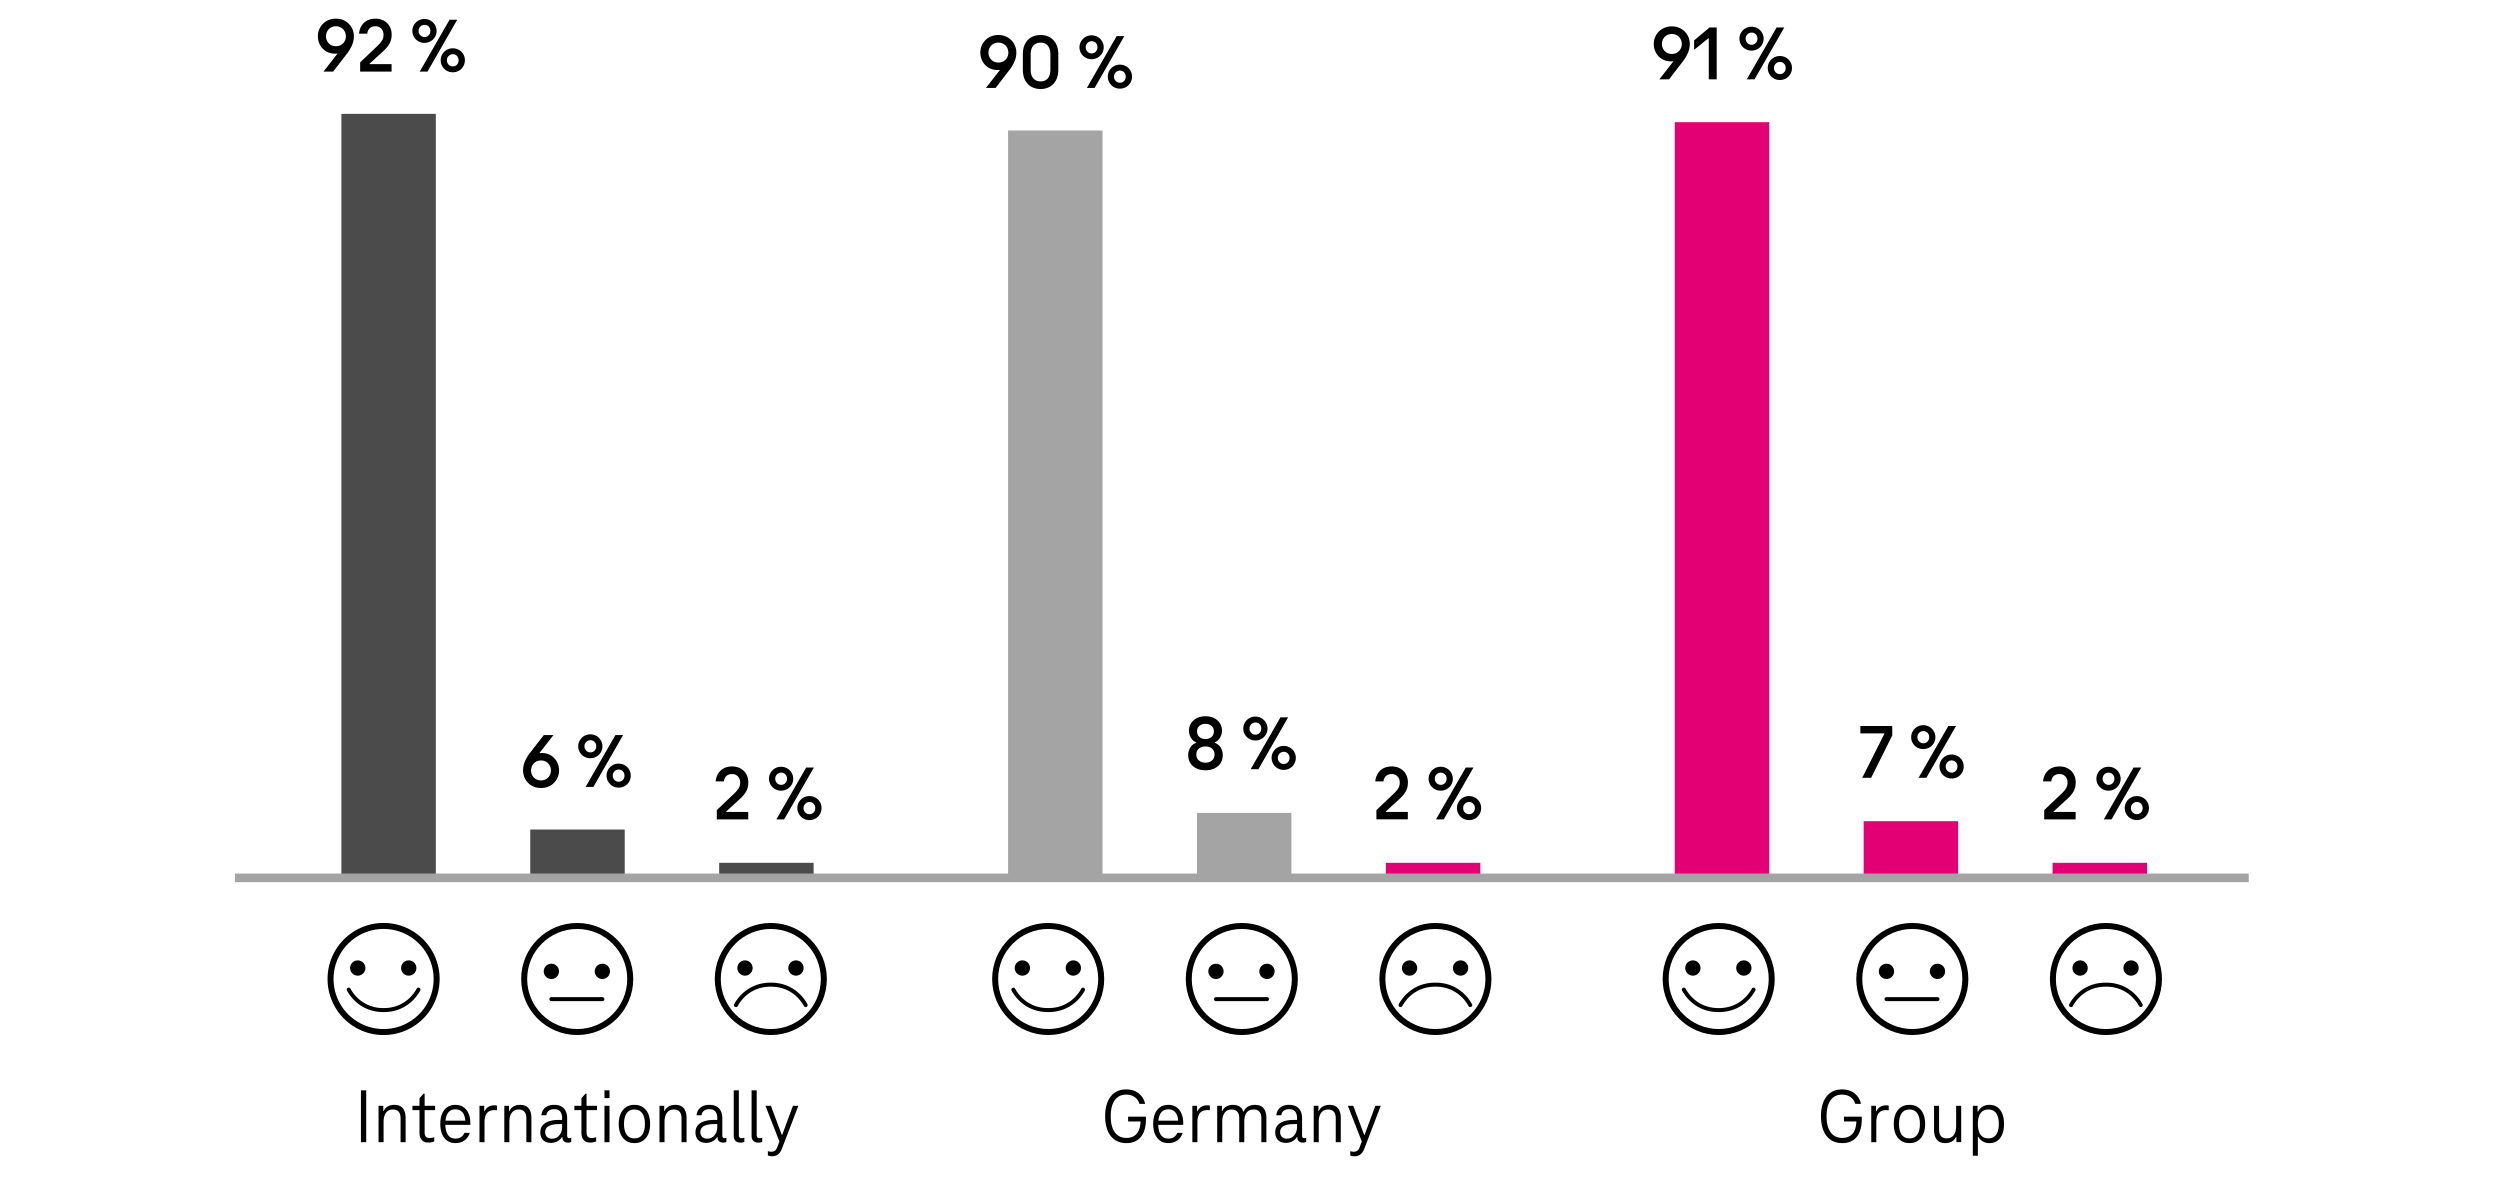 <svg xmlns="http://www.w3.org/2000/svg" width="580" height="275" viewBox="0 0 580 275"><g data-name="grafiken"><path d="M133.912 214.127c-7.182 0-13.001 5.82-13.001 13s5.819 13 13.001 13 12.999-5.82 12.999-13-5.82-13-12.999-13zm0 24.608c-6.401 0-11.608-5.207-11.608-11.609s5.207-11.606 11.608-11.606 11.605 5.207 11.605 11.606-5.207 11.609-11.605 11.609z"/><path d="M129.689 225.357a1.77 1.77 0 10-1.767 1.77c.979 0 1.767-.792 1.767-1.77zM139.75 231.34h-11.829a.464.464 0 100 .929h11.829a.464.464 0 100-.929zM139.75 223.587a1.77 1.77 0 10.001 3.541 1.77 1.77 0 00-.001-3.541zM83.002 226.351c.976 0 1.77-.794 1.77-1.77s-.794-1.77-1.77-1.77a1.77 1.77 0 000 3.54zM94.832 226.351a1.77 1.77 0 10-.001-3.541 1.77 1.77 0 00.001 3.541zM97.293 229.186a.464.464 0 00-.626.192c-.563 1.057-2.78 4.5-7.674 4.5s-7.112-3.443-7.672-4.5a.464.464 0 10-.82.437c.623 1.17 3.077 4.992 8.492 4.992s7.869-3.819 8.492-4.992a.466.466 0 00-.192-.629z"/><path d="M88.993 214.127c-7.182 0-13 5.82-13 13s5.818 13 13 13 13-5.82 13-13-5.82-13-13-13zm0 24.608c-6.401 0-11.609-5.207-11.609-11.609s5.207-11.606 11.609-11.606 11.606 5.207 11.606 11.606-5.205 11.609-11.606 11.609zM187.32 232.964c-.623-1.17-3.077-4.992-8.49-4.992s-7.871 3.821-8.495 4.992a.464.464 0 10.821.436c.563-1.055 2.777-4.497 7.674-4.497s7.109 3.443 7.672 4.497c.121.226.4.313.626.192a.462.462 0 00.192-.628zM184.667 226.352a1.77 1.77 0 10-.001-3.541 1.77 1.77 0 00.001 3.541zM172.837 226.352c.976 0 1.77-.794 1.77-1.77s-.794-1.77-1.77-1.77a1.77 1.77 0 000 3.54z"/><path d="M178.828 214.128c-7.18 0-13 5.82-13 13s5.82 13 13 13 13-5.82 13-13-5.82-13-13-13zm0 24.609c-6.401 0-11.609-5.207-11.609-11.609s5.207-11.606 11.609-11.606 11.606 5.207 11.606 11.606-5.205 11.609-11.606 11.609z"/><g><path d="M288.098 214.127c-7.182 0-13.001 5.82-13.001 13s5.819 13 13.001 13 12.999-5.82 12.999-13-5.82-13-12.999-13zm0 24.608c-6.401 0-11.608-5.207-11.608-11.609s5.207-11.606 11.608-11.606 11.605 5.207 11.605 11.606-5.207 11.609-11.605 11.609z"/><path d="M283.874 225.357a1.77 1.77 0 10-1.767 1.77c.979 0 1.767-.792 1.767-1.77zM293.936 231.34h-11.829a.464.464 0 100 .929h11.829a.464.464 0 100-.929zM293.936 223.587a1.77 1.77 0 10.001 3.541 1.77 1.77 0 00-.001-3.541z"/></g><g><path d="M237.188 226.351c.976 0 1.77-.794 1.77-1.77s-.794-1.77-1.77-1.77a1.77 1.77 0 000 3.54zM249.017 226.351a1.77 1.77 0 10-.001-3.541 1.77 1.77 0 00.001 3.541zM251.479 229.186a.464.464 0 00-.626.192c-.563 1.057-2.78 4.5-7.674 4.5s-7.112-3.443-7.672-4.5a.464.464 0 10-.82.437c.623 1.17 3.077 4.992 8.492 4.992s7.869-3.819 8.492-4.992a.466.466 0 00-.192-.629z"/><path d="M243.179 214.127c-7.182 0-13 5.82-13 13s5.818 13 13 13 13-5.82 13-13-5.82-13-13-13zm0 24.608c-6.401 0-11.609-5.207-11.609-11.609s5.207-11.606 11.609-11.606 11.606 5.207 11.606 11.606-5.205 11.609-11.606 11.609z"/></g><g><path d="M341.505 232.964c-.623-1.17-3.077-4.992-8.49-4.992s-7.871 3.821-8.495 4.992a.464.464 0 10.821.436c.563-1.055 2.777-4.497 7.674-4.497s7.109 3.443 7.672 4.497c.121.226.4.313.626.192a.462.462 0 00.192-.628zM338.852 226.352a1.77 1.77 0 10-.001-3.541 1.77 1.77 0 00.001 3.541zM327.023 226.352c.976 0 1.77-.794 1.77-1.77s-.794-1.77-1.77-1.77a1.77 1.77 0 000 3.54z"/><path d="M333.014 214.128c-7.18 0-13 5.82-13 13s5.82 13 13 13 13-5.82 13-13-5.82-13-13-13zm0 24.609c-6.401 0-11.609-5.207-11.609-11.609s5.207-11.606 11.609-11.606 11.606 5.207 11.606 11.606-5.205 11.609-11.606 11.609z"/></g><g><path d="M443.657 214.127c-7.182 0-13.001 5.82-13.001 13s5.819 13 13.001 13 12.999-5.82 12.999-13-5.82-13-12.999-13zm0 24.608c-6.401 0-11.608-5.207-11.608-11.609s5.207-11.606 11.608-11.606 11.605 5.207 11.605 11.606-5.207 11.609-11.605 11.609z"/><path d="M439.433 225.357a1.77 1.77 0 10-1.767 1.77c.979 0 1.767-.792 1.767-1.77zM449.495 231.34h-11.829a.464.464 0 100 .929h11.829a.464.464 0 100-.929zM449.495 223.587a1.77 1.77 0 10.001 3.541 1.77 1.77 0 00-.001-3.541z"/></g><g><path d="M392.747 226.351c.976 0 1.77-.794 1.77-1.77s-.794-1.77-1.77-1.77a1.77 1.77 0 000 3.54zM404.576 226.351a1.77 1.77 0 10-.001-3.541 1.77 1.77 0 00.001 3.541zM407.038 229.186a.464.464 0 00-.626.192c-.563 1.057-2.78 4.5-7.674 4.5s-7.112-3.443-7.672-4.5a.464.464 0 10-.82.437c.623 1.17 3.077 4.992 8.492 4.992s7.869-3.819 8.492-4.992a.466.466 0 00-.192-.629z"/><path d="M398.738 214.127c-7.182 0-13 5.82-13 13s5.818 13 13 13 13-5.82 13-13-5.82-13-13-13zm0 24.608c-6.401 0-11.609-5.207-11.609-11.609s5.207-11.606 11.609-11.606 11.606 5.207 11.606 11.606-5.205 11.609-11.606 11.609z"/></g><g><path d="M497.064 232.964c-.623-1.17-3.077-4.992-8.49-4.992s-7.871 3.821-8.495 4.992a.464.464 0 10.821.436c.563-1.055 2.777-4.497 7.674-4.497s7.109 3.443 7.672 4.497c.121.226.4.313.626.192a.462.462 0 00.192-.628zM494.412 226.352a1.77 1.77 0 10-.001-3.541 1.77 1.77 0 00.001 3.541zM482.582 226.352c.976 0 1.77-.794 1.77-1.77s-.794-1.77-1.77-1.77a1.77 1.77 0 000 3.54z"/><path d="M488.573 214.128c-7.18 0-13 5.82-13 13s5.82 13 13 13 13-5.82 13-13-5.82-13-13-13zm0 24.609c-6.401 0-11.609-5.207-11.609-11.609s5.207-11.606 11.609-11.606 11.606 5.207 11.606 11.606-5.205 11.609-11.606 11.609z"/></g><g><g fill="none"><path d="M43.941 210.109c-.809 0-1.538-.158-2.187-.475-.649-.316-1.159-.785-1.532-1.407s-.559-1.377-.559-2.265v-3.23c0-.888.186-1.643.559-2.265a3.583 3.583 0 011.532-1.407c.648-.316 1.377-.475 2.187-.475.822 0 1.557.158 2.206.475a3.58 3.58 0 011.531 1.407c.373.622.559 1.377.559 2.265v3.23c0 .888-.187 1.643-.559 2.265s-.883 1.091-1.531 1.407c-.649.316-1.384.475-2.206.475zm0-1.066c.912 0 1.64-.266 2.186-.799s.819-1.299.819-2.298v-3.197c0-.999-.273-1.765-.819-2.298s-1.274-.799-2.186-.799c-.899 0-1.625.266-2.177.799s-.828 1.299-.828 2.298v3.197c0 .999.276 1.765.828 2.298s1.278.799 2.177.799zM32.152 32.294l5.143-5.628 1.079-1.466a2.77 2.77 0 01-.53 1.665 3.527 3.527 0 01-1.377 1.133 4.099 4.099 0 01-1.772.399c-.835 0-1.577-.169-2.225-.508-.649-.339-1.15-.791-1.503-1.357-.353-.565-.53-1.176-.53-1.831s.18-1.269.54-1.84c.359-.572.87-1.03 1.532-1.374.661-.344 1.422-.517 2.283-.517.848 0 1.602.173 2.263.517s1.172.802 1.532 1.374c.359.571.539 1.185.539 1.84 0 .61-.151 1.201-.453 1.773-.302.571-.722 1.157-1.262 1.757l-3.66 4.062h-1.599zm2.639-10.24c-.617 0-1.153.124-1.609.374s-.806.577-1.05.982a2.463 2.463 0 000 2.581c.244.405.594.732 1.05.982s.992.375 1.609.375 1.152-.125 1.608-.375c.456-.25.806-.577 1.05-.982a2.46 2.46 0 000-2.581 2.717 2.717 0 00-1.05-.982c-.456-.25-.992-.374-1.608-.374zm1.271 5.76l.096.383-.385.134-.097-.399.386-.117zM40.821 32.294v-1.349l4.662-3.863c.501-.422.889-.841 1.166-1.257.276-.417.414-.919.414-1.507 0-.678-.231-1.227-.693-1.649-.462-.421-1.066-.632-1.811-.632-.771 0-1.374.172-1.811.516-.437.345-.707.833-.809 1.466h-1.31c.103-.899.491-1.632 1.166-2.198s1.596-.85 2.764-.85c.732 0 1.387.142 1.965.425.578.283 1.031.678 1.358 1.183s.491 1.085.491 1.74c0 .732-.17 1.373-.511 1.923s-.844 1.097-1.512 1.64l-4.045 3.281v.083h6.107v1.049h-7.59z"/></g><path fill="#4b4b4b" d="M166.848 200.172h21.912v3.861h-21.912z"/><path fill="#e20074" d="M321.521 200.172h21.912v3.861h-21.912zM476.195 200.172h21.912v3.861h-21.912z"/><g><path fill="#4b4b4b" d="M123.024 192.45h21.912v11.584h-21.912z"/><path fill="#a4a4a4" d="M277.697 188.588h21.912v15.445h-21.912z"/><path fill="#e20074" d="M432.371 190.519h21.912v13.514h-21.912z"/></g><g><path fill="#4b4b4b" d="M79.2 26.417h21.912v177.616H79.2z"/><path fill="#a4a4a4" d="M233.873 30.278h21.912v173.755h-21.912z"/><path fill="#e20074" d="M388.547 28.348h21.912v175.685h-21.912z"/></g></g><path fill="none" stroke="#a4a4a4" stroke-miterlimit="10" stroke-width="2" d="M54.497 203.66h467.199"/></g><g data-name="en"><path d="M83.736 264.984V252.96h1.225v12.024h-1.225zM91.459 256.326c.911 0 1.581.27 2.007.81s.639 1.29.639 2.25v5.599h-1.17v-5.508c0-1.38-.594-2.07-1.782-2.07-.695 0-1.229.255-1.602.765-.372.511-.559 1.222-.559 2.133v4.681h-1.17v-8.442h1.099v1.206h.09c.216-.468.54-.821.972-1.062.433-.24.924-.36 1.477-.36zM99.342 265.074c-.624 0-1.115-.195-1.476-.585s-.54-.945-.54-1.665v-5.274h-1.638v-1.008h1.638v-1.764l.918-1.026h.271v2.79h2.43v1.008h-2.43v5.166c0 .444.096.774.288.99.191.216.468.324.827.324.324 0 .696-.066 1.116-.198v.972c-.396.181-.864.271-1.404.271zM105.66 265.2c-1.08 0-1.935-.396-2.564-1.188-.631-.792-.945-1.878-.945-3.258s.312-2.463.936-3.249c.624-.785 1.488-1.179 2.593-1.179.695 0 1.302.171 1.817.513s.915.834 1.197 1.477c.281.642.423 1.401.423 2.276v.189a.945.945 0 01-.018.188h-6.21v-.972h5.615l-.54.594c.013-1.044-.18-1.842-.575-2.394-.396-.552-.967-.828-1.71-.828-.78 0-1.368.285-1.765.855-.396.569-.594 1.412-.594 2.528s.201 1.962.603 2.538c.402.576.981.864 1.737.864 1.02 0 1.716-.444 2.088-1.332h1.242c-.24.744-.648 1.326-1.224 1.746-.576.42-1.278.63-2.106.63zM114.659 256.435c.276 0 .486.023.631.071v1.08a4.175 4.175 0 00-.595-.036c-.78 0-1.355.237-1.728.711-.372.475-.559 1.174-.559 2.098v4.626h-1.17v-8.442h1.099v1.26h.09c.216-.455.521-.798.918-1.025a2.575 2.575 0 011.313-.342zM120.637 256.326c.911 0 1.581.27 2.007.81s.639 1.29.639 2.25v5.599h-1.17v-5.508c0-1.38-.594-2.07-1.782-2.07-.695 0-1.229.255-1.602.765-.372.511-.559 1.222-.559 2.133v4.681H117v-8.442h1.099v1.206h.09c.216-.468.54-.821.972-1.062.433-.24.924-.36 1.477-.36zM127.836 265.146c-.792 0-1.404-.219-1.836-.657s-.648-1.035-.648-1.791c0-.937.379-1.65 1.135-2.143.756-.491 1.848-.737 3.275-.737h.648v-.433c0-.636-.145-1.137-.433-1.503-.287-.365-.756-.549-1.403-.549-.528 0-.945.12-1.251.36-.307.24-.495.588-.567 1.044h-1.152c.084-.78.391-1.377.919-1.791.527-.414 1.218-.621 2.069-.621.984 0 1.729.279 2.232.837s.756 1.312.756 2.259v4.05c0 .181.042.321.126.424.084.102.204.152.36.152.132 0 .287-.029.468-.09v.972a1.985 1.985 0 01-.792.162c-.372 0-.679-.11-.918-.333-.24-.222-.36-.549-.36-.98v-.685l.45.685h-.774l.576-1.404v.18c0 .48-.129.918-.387 1.314a2.702 2.702 0 01-1.053.936 3.098 3.098 0 01-1.44.343zm.216-.972c.708 0 1.278-.261 1.71-.782.433-.522.648-1.186.648-1.989v-.612h-.648c-2.184 0-3.275.618-3.275 1.854 0 .468.144.84.432 1.115.288.276.666.414 1.134.414zM136.907 265.074c-.624 0-1.115-.195-1.476-.585s-.54-.945-.54-1.665v-5.274h-1.638v-1.008h1.638v-1.764l.918-1.026h.271v2.79h2.43v1.008h-2.43v5.166c0 .444.096.774.288.99.191.216.468.324.827.324.324 0 .696-.066 1.116-.198v.972c-.396.181-.864.271-1.404.271zM140.237 254.76v-1.8h1.17v1.8h-1.17zm0 10.224v-8.442h1.17v8.442h-1.17zM147.186 265.2c-1.116 0-2.001-.398-2.655-1.197-.654-.798-.981-1.881-.981-3.249 0-1.355.324-2.433.973-3.23.647-.798 1.536-1.197 2.664-1.197s2.016.396 2.664 1.188c.647.792.972 1.872.972 3.24s-.324 2.451-.972 3.249c-.648.799-1.536 1.197-2.664 1.197zm0-1.097c.804 0 1.409-.291 1.817-.873s.612-1.407.612-2.476-.207-1.893-.621-2.475-1.017-.873-1.809-.873-1.393.294-1.8.882c-.408.588-.612 1.41-.612 2.466 0 1.068.204 1.894.612 2.476.407.582 1.008.873 1.8.873zM156.636 256.326c.911 0 1.581.27 2.007.81s.639 1.29.639 2.25v5.599h-1.17v-5.508c0-1.38-.594-2.07-1.782-2.07-.695 0-1.229.255-1.602.765-.372.511-.559 1.222-.559 2.133v4.681h-1.17v-8.442h1.099v1.206h.09c.216-.468.54-.821.972-1.062.433-.24.924-.36 1.477-.36zM163.835 265.146c-.792 0-1.404-.219-1.836-.657s-.648-1.035-.648-1.791c0-.937.379-1.65 1.135-2.143.756-.491 1.848-.737 3.275-.737h.648v-.433c0-.636-.145-1.137-.433-1.503-.287-.365-.756-.549-1.403-.549-.528 0-.945.12-1.251.36-.307.24-.495.588-.567 1.044h-1.152c.084-.78.391-1.377.919-1.791.527-.414 1.218-.621 2.069-.621.984 0 1.729.279 2.232.837s.756 1.312.756 2.259v4.05c0 .181.042.321.126.424.084.102.204.152.36.152.132 0 .287-.029.468-.09v.972a1.985 1.985 0 01-.792.162c-.372 0-.679-.11-.918-.333-.24-.222-.36-.549-.36-.98v-.685l.45.685h-.774l.576-1.404v.18c0 .48-.129.918-.387 1.314a2.702 2.702 0 01-1.053.936 3.098 3.098 0 01-1.44.343zm.216-.972c.708 0 1.278-.261 1.71-.782.433-.522.648-1.186.648-1.989v-.612h-.648c-2.184 0-3.275.618-3.275 1.854 0 .468.144.84.432 1.115.288.276.666.414 1.134.414zM171.413 263.328c0 .229.051.405.152.531.103.126.249.188.441.188.24 0 .468-.029.684-.09v.972a2.395 2.395 0 01-.882.162c-.492 0-.879-.135-1.161-.404-.282-.271-.423-.676-.423-1.216v-10.512h1.188v10.368zM175.553 263.328c0 .229.051.405.152.531.103.126.249.188.441.188.24 0 .468-.029.684-.09v.972a2.395 2.395 0 01-.882.162c-.492 0-.879-.135-1.161-.404-.282-.271-.423-.676-.423-1.216v-10.512h1.188v10.368zM183.959 256.542h1.26l-3.834 10.008c-.216.564-.513.99-.891 1.278s-.819.432-1.323.432c-.408 0-.75-.065-1.026-.197v-.99c.253.084.534.126.847.126s.572-.075.783-.226c.209-.149.393-.423.549-.818l.63-1.656v.666l-3.366-8.622h1.26l2.521 6.732h.107l2.484-6.732z"/><g><path d="M261.33 265.2c-1.044 0-1.935-.249-2.673-.747-.737-.498-1.299-1.215-1.683-2.151-.385-.936-.576-2.046-.576-3.33 0-1.943.426-3.468 1.278-4.571.852-1.104 2.058-1.656 3.618-1.656 1.151 0 2.114.306 2.889.918.773.612 1.269 1.422 1.485 2.43h-1.314c-.204-.659-.573-1.182-1.107-1.565s-1.185-.576-1.952-.576c-1.164 0-2.056.435-2.674 1.305s-.927 2.109-.927 3.717.315 2.848.945 3.718 1.526 1.305 2.69 1.305c1.068 0 1.884-.348 2.448-1.044s.846-1.782.846-3.258l.126.485h-3.023v-1.115h4.14v.432c0 1.908-.398 3.336-1.196 4.284-.799.948-1.911 1.422-3.34 1.422zM271.05 265.2c-1.08 0-1.935-.396-2.564-1.188-.631-.792-.945-1.878-.945-3.258s.312-2.463.936-3.249c.624-.785 1.488-1.179 2.593-1.179.695 0 1.302.171 1.817.513s.915.834 1.197 1.477c.281.642.423 1.401.423 2.276v.189a.945.945 0 01-.018.188h-6.21v-.972h5.615l-.54.594c.013-1.044-.18-1.842-.575-2.394-.396-.552-.967-.828-1.71-.828-.78 0-1.368.285-1.765.855-.396.569-.594 1.412-.594 2.528s.201 1.962.603 2.538c.402.576.981.864 1.737.864 1.02 0 1.716-.444 2.088-1.332h1.242c-.24.744-.648 1.326-1.224 1.746-.576.42-1.278.63-2.106.63zM280.05 256.435c.276 0 .486.023.631.071v1.08a4.175 4.175 0 00-.595-.036c-.78 0-1.355.237-1.728.711-.372.475-.559 1.174-.559 2.098v4.626h-1.17v-8.442h1.099v1.26h.09c.216-.455.521-.798.918-1.025a2.575 2.575 0 011.313-.342zM291.138 256.326c.924 0 1.6.27 2.025.81s.639 1.29.639 2.25v5.599h-1.17v-5.508c0-1.38-.594-2.07-1.782-2.07-.72 0-1.263.24-1.629.72-.366.48-.549 1.206-.549 2.178v4.681h-1.17v-5.508c0-1.38-.594-2.07-1.782-2.07-.695 0-1.229.255-1.602.765-.372.511-.559 1.222-.559 2.133v4.681h-1.17v-8.442h1.099v1.206h.09c.216-.468.54-.821.972-1.062.433-.24.924-.36 1.477-.36.647 0 1.173.135 1.574.405.402.27.682.65.838 1.143h.107a2.304 2.304 0 011.018-1.161c.461-.258.986-.387 1.574-.387zM298.338 265.146c-.792 0-1.404-.219-1.836-.657s-.648-1.035-.648-1.791c0-.937.379-1.65 1.135-2.143.756-.491 1.848-.737 3.275-.737h.648v-.433c0-.636-.145-1.137-.433-1.503-.287-.365-.756-.549-1.403-.549-.528 0-.945.12-1.251.36-.307.24-.495.588-.567 1.044h-1.152c.084-.78.391-1.377.919-1.791.527-.414 1.218-.621 2.069-.621.984 0 1.729.279 2.232.837s.756 1.312.756 2.259v4.05c0 .181.042.321.126.424.084.102.204.152.36.152.132 0 .287-.029.468-.09v.972a1.985 1.985 0 01-.792.162c-.372 0-.679-.11-.918-.333-.24-.222-.36-.549-.36-.98v-.685l.45.685h-.774l.576-1.404v.18c0 .48-.129.918-.387 1.314a2.702 2.702 0 01-1.053.936 3.098 3.098 0 01-1.44.343zm.216-.972c.708 0 1.278-.261 1.71-.782.433-.522.648-1.186.648-1.989v-.612h-.648c-2.184 0-3.275.618-3.275 1.854 0 .468.144.84.432 1.115.288.276.666.414 1.134.414zM308.418 256.326c.911 0 1.581.27 2.007.81s.639 1.29.639 2.25v5.599h-1.17v-5.508c0-1.38-.594-2.07-1.782-2.07-.695 0-1.229.255-1.602.765-.372.511-.559 1.222-.559 2.133v4.681h-1.17v-8.442h1.099v1.206h.09c.216-.468.54-.821.972-1.062.433-.24.924-.36 1.477-.36zM319.074 256.542h1.26L316.5 266.55c-.216.564-.513.99-.891 1.278s-.819.432-1.323.432c-.408 0-.75-.065-1.026-.197v-.99c.253.084.534.126.847.126s.572-.075.783-.226c.209-.149.393-.423.549-.818l.63-1.656v.666l-3.366-8.622h1.26l2.521 6.732h.107l2.484-6.732z"/></g><g><path d="M427.401 265.2c-1.044 0-1.935-.249-2.673-.747-.737-.498-1.299-1.215-1.683-2.151-.385-.936-.576-2.046-.576-3.33 0-1.943.426-3.468 1.278-4.571.852-1.104 2.058-1.656 3.618-1.656 1.151 0 2.114.306 2.889.918.773.612 1.269 1.422 1.485 2.43h-1.314c-.204-.659-.573-1.182-1.107-1.565s-1.185-.576-1.952-.576c-1.164 0-2.056.435-2.674 1.305s-.927 2.109-.927 3.717.315 2.848.945 3.718 1.526 1.305 2.69 1.305c1.068 0 1.884-.348 2.448-1.044s.846-1.782.846-3.258l.126.485h-3.023v-1.115h4.14v.432c0 1.908-.398 3.336-1.196 4.284-.799.948-1.911 1.422-3.34 1.422zM437.553 256.435c.276 0 .486.023.631.071v1.08a4.175 4.175 0 00-.595-.036c-.78 0-1.355.237-1.728.711-.372.475-.559 1.174-.559 2.098v4.626h-1.17v-8.442h1.099v1.26h.09c.216-.455.521-.798.918-1.025a2.575 2.575 0 011.313-.342zM442.99 265.2c-1.116 0-2.001-.398-2.655-1.197-.654-.798-.981-1.881-.981-3.249 0-1.355.324-2.433.973-3.23.647-.798 1.536-1.197 2.664-1.197s2.016.396 2.664 1.188c.647.792.972 1.872.972 3.24s-.324 2.451-.972 3.249c-.648.799-1.536 1.197-2.664 1.197zm0-1.097c.804 0 1.409-.291 1.817-.873s.612-1.407.612-2.476-.207-1.893-.621-2.475-1.017-.873-1.809-.873-1.393.294-1.8.882c-.408.588-.612 1.41-.612 2.466 0 1.068.204 1.894.612 2.476.407.582 1.008.873 1.8.873zM451.359 265.2c-.925 0-1.6-.272-2.025-.819-.426-.546-.639-1.299-.639-2.259v-5.58h1.17v5.49c0 1.38.594 2.07 1.782 2.07.708 0 1.248-.255 1.62-.766.371-.51.558-1.221.558-2.133v-4.662h1.17v8.442h-1.116v-1.206h-.09c-.216.468-.54.822-.972 1.062-.433.24-.918.36-1.458.36zM457.694 268.134v-11.592h1.099v1.368h.198l-.469 2.124v-.36c0-.695.132-1.296.396-1.8a2.788 2.788 0 011.08-1.152 3.033 3.033 0 011.548-.396c1.067 0 1.898.394 2.493 1.179.594.786.891 1.869.891 3.249 0 1.393-.297 2.481-.891 3.268-.595.786-1.426 1.179-2.493 1.179a2.98 2.98 0 01-1.548-.405 2.85 2.85 0 01-1.08-1.161c-.265-.504-.396-1.098-.396-1.781v-.36l.504 2.232h-1.044v-3.097l.882 1.026v6.479h-1.17zm3.582-4.031c.816 0 1.429-.291 1.836-.873.408-.582.612-1.407.612-2.476s-.204-1.893-.612-2.475c-.407-.582-1.02-.873-1.836-.873-.792 0-1.392.294-1.8.882s-.612 1.41-.612 2.466c0 1.068.204 1.894.612 2.476s1.008.873 1.8.873z"/></g><g><path d="M228.734 20.4l4.933-6.318 1.079-1.188a3.395 3.395 0 01-.485 1.7c-.312.522-.724.928-1.233 1.216s-1.041.432-1.593.432c-.78 0-1.476-.183-2.088-.549s-1.083-.861-1.413-1.485-.495-1.296-.495-2.016.174-1.393.522-2.017c.348-.623.84-1.121 1.476-1.493s1.368-.559 2.196-.559c.804 0 1.523.187 2.16.559a3.902 3.902 0 011.476 1.503c.348.63.522 1.299.522 2.007 0 .72-.142 1.41-.424 2.069a9.262 9.262 0 01-1.179 1.98l-3.204 4.158h-2.25zm2.898-10.512c-.468 0-.873.105-1.215.315-.343.21-.609.492-.802.846a2.372 2.372 0 00-.288 1.144c0 .42.097.807.288 1.161.192.354.459.636.802.846.342.21.747.314 1.215.314.443 0 .843-.104 1.196-.314.354-.21.627-.492.819-.846.192-.354.288-.741.288-1.161 0-.408-.096-.789-.288-1.144a2.175 2.175 0 00-.819-.846 2.3 2.3 0 00-1.196-.315zm.63 5.724l.072.504-.396.126-.054-.504.378-.126zM241.406 20.652c-.78 0-1.482-.171-2.106-.514-.624-.342-1.112-.849-1.467-1.521-.354-.672-.531-1.494-.531-2.466v-3.528c0-.972.178-1.794.531-2.466.354-.672.843-1.179 1.467-1.521.624-.342 1.326-.513 2.106-.513.792 0 1.497.171 2.115.513.617.343 1.106.85 1.467 1.521s.54 1.494.54 2.466v3.528c0 .972-.18 1.794-.54 2.466s-.85 1.179-1.467 1.521c-.618.343-1.323.514-2.115.514zm0-1.764c.695 0 1.251-.23 1.665-.692s.621-1.149.621-2.062v-3.491c0-.912-.207-1.6-.621-2.062s-.97-.693-1.665-.693c-.684 0-1.236.231-1.656.693s-.63 1.149-.63 2.062v3.491c0 .912.21 1.6.63 2.062s.973.692 1.656.692zM253.268 13.74a2.8 2.8 0 01-2.449-1.368 2.676 2.676 0 01-.378-1.404c0-.491.126-.954.378-1.386s.591-.771 1.017-1.017.903-.369 1.432-.369c.491 0 .954.123 1.386.369s.774.585 1.026 1.017.378.895.378 1.386c0 .517-.126.984-.378 1.404s-.595.753-1.026.999-.895.369-1.386.369zm0-1.349c.384 0 .705-.139.963-.414.258-.276.387-.612.387-1.009 0-.407-.129-.743-.387-1.008-.258-.264-.579-.396-.963-.396s-.711.135-.981.404c-.27.271-.404.604-.404.999s.135.732.404 1.009c.271.275.597.414.981.414zm.684 8.009h-1.8l6.912-12.024h1.782L253.951 20.4zm5.868.162c-.516 0-.987-.124-1.413-.369a2.752 2.752 0 01-1.017-1.018c-.252-.432-.378-.899-.378-1.403s.126-.969.378-1.396a2.777 2.777 0 012.43-1.377c.516 0 .99.123 1.422.369.433.246.771.582 1.018 1.008.245.427.368.892.368 1.396s-.123.972-.368 1.403a2.669 2.669 0 01-1.018 1.018 2.834 2.834 0 01-1.422.369zm0-1.368c.396 0 .72-.135.972-.405s.378-.608.378-1.017c0-.396-.126-.729-.378-.999-.252-.271-.575-.405-.972-.405-.372 0-.693.138-.963.414a1.362 1.362 0 00-.405.99c0 .408.135.747.405 1.017.27.271.591.405.963.405z"/></g><g><path d="M275.664 175.229c0-.684.159-1.283.478-1.8.317-.516.783-.882 1.395-1.098v-.09c-.552-.229-.972-.595-1.26-1.099s-.432-1.062-.432-1.674.158-1.17.477-1.674.768-.9 1.351-1.188c.581-.287 1.244-.432 1.988-.432.756 0 1.425.145 2.008.432a3.284 3.284 0 011.35 1.188c.317.504.477 1.062.477 1.674s-.146 1.17-.44 1.674-.711.87-1.251 1.099v.09a2.64 2.64 0 011.386 1.098c.324.517.486 1.116.486 1.8 0 .673-.165 1.27-.495 1.791a3.4 3.4 0 01-1.396 1.233c-.6.3-1.308.45-2.124.45-.804 0-1.509-.15-2.114-.45-.606-.3-1.071-.711-1.396-1.233-.324-.521-.486-1.118-.486-1.791zm1.891-.18c0 .588.2 1.05.603 1.386.402.337.903.504 1.503.504.612 0 1.116-.167 1.513-.504.396-.336.594-.798.594-1.386s-.198-1.047-.594-1.377c-.396-.33-.9-.495-1.513-.495s-1.115.165-1.512.495c-.396.33-.594.789-.594 1.377zm.162-5.364c0 .54.183.97.549 1.287.366.318.831.478 1.395.478.576 0 1.047-.159 1.413-.478.366-.317.549-.747.549-1.287 0-.527-.183-.95-.549-1.269s-.837-.478-1.413-.478c-.563 0-1.028.159-1.395.478s-.549.741-.549 1.269zM291.271 171.791a2.8 2.8 0 01-2.449-1.368 2.676 2.676 0 01-.378-1.404c0-.491.126-.954.378-1.386s.591-.771 1.017-1.017.903-.369 1.432-.369c.491 0 .954.123 1.386.369s.774.585 1.026 1.017.378.895.378 1.386c0 .517-.126.984-.378 1.404s-.595.753-1.026.999-.895.369-1.386.369zm0-1.35c.384 0 .705-.139.963-.414.258-.276.387-.612.387-1.009 0-.407-.129-.743-.387-1.008-.258-.264-.579-.396-.963-.396s-.711.135-.981.404c-.27.271-.404.604-.404.999s.135.732.404 1.009c.271.275.597.414.981.414zm.683 8.01h-1.8l6.912-12.024h1.782l-6.895 12.024zm5.868.162c-.516 0-.987-.124-1.413-.369a2.752 2.752 0 01-1.017-1.018c-.252-.432-.378-.899-.378-1.403s.126-.969.378-1.396a2.777 2.777 0 012.43-1.377c.516 0 .99.123 1.422.369.433.246.771.582 1.018 1.008.245.427.368.892.368 1.396s-.123.972-.368 1.403a2.669 2.669 0 01-1.018 1.018 2.834 2.834 0 01-1.422.369zm0-1.368c.396 0 .72-.135.972-.405s.378-.608.378-1.017c0-.396-.126-.729-.378-.999-.252-.271-.575-.405-.972-.405-.372 0-.693.138-.963.414a1.362 1.362 0 00-.405.99c0 .408.135.747.405 1.017.27.271.591.405.963.405z"/></g><g><path d="M319.325 190.094v-2.143l4.158-3.959c.396-.385.705-.762.927-1.135.222-.371.333-.815.333-1.332 0-.551-.171-1.014-.513-1.386s-.783-.558-1.323-.558c-.564 0-1.011.146-1.341.441-.33.293-.531.717-.604 1.269h-1.89c.084-1.021.459-1.854 1.125-2.503.666-.647 1.569-.971 2.709-.971.72 0 1.365.158 1.936.477a3.355 3.355 0 011.322 1.314c.312.558.469 1.196.469 1.916 0 .781-.159 1.461-.478 2.043s-.777 1.149-1.377 1.701l-3.276 3.006v.09h5.112v1.729h-7.29zM334.266 183.434a2.813 2.813 0 01-2.449-1.367 2.679 2.679 0 01-.378-1.404c0-.492.126-.955.378-1.387s.591-.771 1.017-1.017.903-.369 1.432-.369c.491 0 .954.123 1.386.369s.774.585 1.026 1.017.378.895.378 1.387c0 .516-.126.984-.378 1.404s-.595.752-1.026.998-.895.369-1.386.369zm0-1.35c.384 0 .705-.139.963-.414s.387-.612.387-1.008c0-.408-.129-.744-.387-1.008s-.579-.396-.963-.396-.711.135-.981.404c-.27.271-.404.604-.404 1s.135.732.404 1.008c.271.275.597.414.981.414zm.683 8.01h-1.8l6.912-12.023h1.782l-6.895 12.023zm5.868.162c-.516 0-.987-.123-1.413-.369s-.765-.585-1.017-1.018c-.252-.432-.378-.899-.378-1.403s.126-.969.378-1.396a2.777 2.777 0 012.43-1.377c.516 0 .99.123 1.422.369.433.246.771.582 1.018 1.008.245.427.368.892.368 1.396s-.123.972-.368 1.403a2.669 2.669 0 01-1.018 1.018 2.824 2.824 0 01-1.422.369zm0-1.368c.396 0 .72-.135.972-.405s.378-.608.378-1.017c0-.396-.126-.729-.378-.999s-.575-.405-.972-.405c-.372 0-.693.138-.963.414a1.362 1.362 0 00-.405.99c0 .408.135.747.405 1.017.27.271.591.405.963.405z"/></g><g><path d="M75.042 16.609l4.933-6.318 1.079-1.188a3.402 3.402 0 01-.485 1.701c-.312.521-.724.927-1.233 1.215s-1.041.432-1.593.432c-.78 0-1.476-.183-2.088-.549a3.734 3.734 0 01-1.413-1.484c-.33-.625-.495-1.297-.495-2.017s.174-1.392.522-2.017c.348-.623.84-1.121 1.476-1.493s1.368-.558 2.196-.558c.804 0 1.523.186 2.16.558a3.902 3.902 0 011.476 1.503c.348.63.522 1.299.522 2.007 0 .72-.142 1.41-.424 2.069a9.262 9.262 0 01-1.179 1.98l-3.204 4.158h-2.25zM77.94 6.098c-.468 0-.873.105-1.215.314a2.225 2.225 0 00-.802.846 2.375 2.375 0 00-.288 1.144c0 .421.097.808.288 1.161.192.354.459.637.802.846.342.211.747.314 1.215.314.443 0 .843-.104 1.196-.314.354-.209.627-.492.819-.846s.288-.74.288-1.161a2.37 2.37 0 00-.288-1.144 2.181 2.181 0 00-.819-.846 2.309 2.309 0 00-1.196-.314zm.63 5.723l.072.504-.396.126-.054-.504.378-.126zM83.556 16.609v-2.143l4.158-3.959c.396-.385.705-.762.927-1.135.222-.371.333-.815.333-1.332 0-.551-.171-1.014-.513-1.386s-.783-.558-1.323-.558c-.564 0-1.011.146-1.341.441-.33.293-.531.717-.604 1.269h-1.89c.084-1.021.459-1.854 1.125-2.503.666-.647 1.569-.971 2.709-.971.72 0 1.365.158 1.936.477a3.355 3.355 0 011.322 1.314c.312.558.469 1.196.469 1.916 0 .781-.159 1.461-.478 2.043s-.777 1.149-1.377 1.701l-3.276 3.006v.09h5.112v1.729h-7.29zM98.496 9.949a2.813 2.813 0 01-2.449-1.367 2.679 2.679 0 01-.378-1.404c0-.492.126-.955.378-1.387s.591-.771 1.017-1.017.903-.369 1.432-.369c.491 0 .954.123 1.386.369s.774.585 1.026 1.017.378.895.378 1.387c0 .516-.126.984-.378 1.404s-.595.752-1.026.998-.895.369-1.386.369zm0-1.349c.384 0 .705-.139.963-.414s.387-.612.387-1.008c0-.408-.129-.744-.387-1.008s-.579-.396-.963-.396-.711.135-.981.404c-.27.271-.404.604-.404 1s.135.732.404 1.008c.271.275.597.414.981.414zm.684 8.009h-1.8l6.912-12.023h1.782l-6.895 12.023zm5.868.162c-.516 0-.987-.123-1.413-.369s-.765-.585-1.017-1.018c-.252-.432-.378-.899-.378-1.403s.126-.969.378-1.396a2.777 2.777 0 012.43-1.377c.516 0 .99.123 1.422.369.433.246.771.582 1.018 1.008.245.427.368.892.368 1.396s-.123.972-.368 1.403a2.669 2.669 0 01-1.018 1.018 2.824 2.824 0 01-1.422.369zm0-1.368c.396 0 .72-.135.972-.405s.378-.608.378-1.017c0-.396-.126-.729-.378-.999s-.575-.405-.972-.405c-.372 0-.693.138-.963.414a1.362 1.362 0 00-.405.99c0 .408.135.747.405 1.017.27.271.591.405.963.405z"/></g><g><path d="M128.409 170.543l-4.932 6.317-1.099 1.188c.013-.612.178-1.18.495-1.701a3.408 3.408 0 011.233-1.215 3.17 3.17 0 011.602-.433c.78 0 1.474.183 2.079.55.606.365 1.077.86 1.413 1.484s.504 1.296.504 2.016a4.032 4.032 0 01-2.015 3.51c-.637.373-1.362.559-2.178.559s-1.542-.186-2.179-.559a3.835 3.835 0 01-1.467-1.502 4.149 4.149 0 01-.513-2.008c0-.72.138-1.41.414-2.07a8.984 8.984 0 011.17-1.979l3.222-4.157h2.25zm-2.898 10.512c.455 0 .857-.105 1.206-.315.348-.21.617-.491.81-.846.191-.354.288-.735.288-1.144a2.4 2.4 0 00-.288-1.16 2.197 2.197 0 00-.81-.847c-.349-.21-.751-.315-1.206-.315s-.858.105-1.206.315c-.349.21-.618.492-.811.847-.191.354-.288.74-.288 1.16 0 .408.097.789.288 1.144.192.354.462.636.811.846.348.21.749.315 1.206.315zm-.648-5.725l-.054-.504.396-.126.055.505-.396.125zM136.977 175.906a2.813 2.813 0 01-2.449-1.367 2.679 2.679 0 01-.378-1.404c0-.492.126-.955.378-1.387s.591-.771 1.017-1.017.903-.369 1.432-.369c.491 0 .954.123 1.386.369s.774.585 1.026 1.017.378.895.378 1.387c0 .516-.126.984-.378 1.404s-.595.752-1.026.998-.895.369-1.386.369zm0-1.349c.384 0 .705-.139.963-.414s.387-.612.387-1.008c0-.408-.129-.744-.387-1.008s-.579-.396-.963-.396-.711.135-.981.404c-.27.271-.404.604-.404 1s.135.732.404 1.008c.271.275.597.414.981.414zm.684 8.009h-1.8l6.912-12.023h1.782l-6.895 12.023zm5.868.163c-.516 0-.987-.123-1.413-.369s-.765-.585-1.017-1.018c-.252-.432-.378-.899-.378-1.403s.126-.969.378-1.396a2.777 2.777 0 012.43-1.377c.516 0 .99.123 1.422.369.433.246.771.582 1.018 1.008.245.427.368.892.368 1.396s-.123.972-.368 1.403a2.669 2.669 0 01-1.018 1.018 2.824 2.824 0 01-1.422.369zm0-1.369c.396 0 .72-.135.972-.405s.378-.608.378-1.017c0-.396-.126-.729-.378-.999s-.575-.405-.972-.405c-.372 0-.693.138-.963.414a1.362 1.362 0 00-.405.99c0 .408.135.747.405 1.017.27.271.591.405.963.405z"/></g><g><path d="M166.297 190.095v-2.143l4.158-3.96c.396-.384.705-.762.927-1.134s.333-.815.333-1.332c0-.552-.171-1.014-.513-1.386s-.783-.559-1.323-.559c-.564 0-1.011.147-1.341.441s-.531.717-.604 1.27h-1.89c.084-1.021.459-1.854 1.125-2.503.666-.647 1.569-.972 2.709-.972.72 0 1.365.159 1.936.478a3.353 3.353 0 011.322 1.313c.312.559.469 1.197.469 1.917 0 .78-.159 1.461-.478 2.043s-.777 1.149-1.377 1.701l-3.276 3.006v.09h5.112v1.729h-7.29zM181.237 183.435a2.8 2.8 0 01-2.449-1.368 2.676 2.676 0 01-.378-1.404c0-.491.126-.954.378-1.386s.591-.771 1.017-1.017.903-.369 1.432-.369c.491 0 .954.123 1.386.369s.774.585 1.026 1.017.378.895.378 1.386c0 .517-.126.984-.378 1.404s-.595.753-1.026.999-.895.369-1.386.369zm0-1.35c.384 0 .705-.139.963-.414.258-.276.387-.612.387-1.009 0-.407-.129-.743-.387-1.008-.258-.264-.579-.396-.963-.396s-.711.135-.981.404c-.27.271-.404.604-.404.999s.135.732.404 1.009c.271.275.597.414.981.414zm.684 8.01h-1.8l6.912-12.024h1.782l-6.895 12.024zm5.868.162c-.516 0-.987-.124-1.413-.369a2.752 2.752 0 01-1.017-1.018c-.252-.432-.378-.899-.378-1.403s.126-.969.378-1.396a2.777 2.777 0 012.43-1.377c.516 0 .99.123 1.422.369.433.246.771.582 1.018 1.008.245.427.368.892.368 1.396s-.123.972-.368 1.403a2.669 2.669 0 01-1.018 1.018 2.834 2.834 0 01-1.422.369zm0-1.368c.396 0 .72-.135.972-.405s.378-.608.378-1.017c0-.396-.126-.729-.378-.999-.252-.271-.575-.405-.972-.405-.372 0-.693.138-.963.414a1.362 1.362 0 00-.405.99c0 .408.135.747.405 1.017.27.271.591.405.963.405z"/></g><g><path d="M384.973 18.4l4.933-6.318 1.079-1.188a3.395 3.395 0 01-.485 1.7c-.312.522-.724.928-1.233 1.216s-1.041.432-1.593.432c-.78 0-1.476-.183-2.088-.549s-1.083-.861-1.413-1.485-.495-1.296-.495-2.016.174-1.393.522-2.017c.348-.623.84-1.121 1.476-1.493s1.368-.559 2.196-.559c.804 0 1.523.187 2.16.559a3.902 3.902 0 011.476 1.503c.348.63.522 1.299.522 2.007 0 .72-.142 1.41-.424 2.069a9.262 9.262 0 01-1.179 1.98l-3.204 4.158h-2.25zm2.898-10.512c-.468 0-.873.105-1.215.315-.343.21-.609.492-.802.846a2.372 2.372 0 00-.288 1.144c0 .42.097.807.288 1.161.192.354.459.636.802.846.342.21.747.314 1.215.314.443 0 .843-.104 1.196-.314.354-.21.627-.492.819-.846.192-.354.288-.741.288-1.161 0-.408-.096-.789-.288-1.144a2.175 2.175 0 00-.819-.846 2.3 2.3 0 00-1.196-.315zm.63 5.724l.072.504-.396.126-.054-.504.378-.126zM396.618 6.376h1.656V18.4h-1.836V8.896h-.108l-3.294 2.664V9.364l3.582-2.988zM406.375 11.74a2.8 2.8 0 01-2.449-1.368 2.676 2.676 0 01-.378-1.404c0-.491.126-.954.378-1.386s.591-.771 1.017-1.017.903-.369 1.432-.369c.491 0 .954.123 1.386.369s.774.585 1.026 1.017.378.895.378 1.386c0 .517-.126.984-.378 1.404s-.595.753-1.026.999-.895.369-1.386.369zm0-1.349c.384 0 .705-.139.963-.414.258-.276.387-.612.387-1.009 0-.407-.129-.743-.387-1.008-.258-.264-.579-.396-.963-.396s-.711.135-.981.404c-.27.271-.404.604-.404.999s.135.732.404 1.009c.271.275.597.414.981.414zm.684 8.009h-1.8l6.912-12.024h1.782L407.058 18.4zm5.868.162c-.516 0-.987-.124-1.413-.369a2.752 2.752 0 01-1.017-1.018c-.252-.432-.378-.899-.378-1.403s.126-.969.378-1.396a2.777 2.777 0 012.43-1.377c.516 0 .99.123 1.422.369.433.246.771.582 1.018 1.008.245.427.368.892.368 1.396s-.123.972-.368 1.403a2.669 2.669 0 01-1.018 1.018 2.834 2.834 0 01-1.422.369zm0-1.368c.396 0 .72-.135.972-.405s.378-.608.378-1.017c0-.396-.126-.729-.378-.999-.252-.271-.575-.405-.972-.405-.372 0-.693.138-.963.414a1.362 1.362 0 00-.405.99c0 .408.135.747.405 1.017.27.271.591.405.963.405z"/></g><g><path d="M431.605 168.427h7.398v2.195l-4.896 9.828h-2.069l5.13-10.188v-.108h-5.562v-1.728zM446.221 173.79a2.8 2.8 0 01-2.449-1.367 2.679 2.679 0 01-.378-1.404c0-.492.126-.954.378-1.386a2.76 2.76 0 012.449-1.387c.491 0 .954.123 1.386.369s.774.585 1.026 1.018c.252.432.378.894.378 1.386 0 .516-.126.984-.378 1.404s-.595.753-1.026.999-.895.368-1.386.368zm0-1.35c.384 0 .705-.138.963-.414a1.42 1.42 0 00.387-1.008c0-.408-.129-.744-.387-1.008s-.579-.396-.963-.396-.711.135-.981.405-.404.603-.404.999.135.732.404 1.008c.271.276.597.414.981.414zm.684 8.01h-1.8l6.912-12.023h1.782l-6.895 12.023zm5.868.162a2.775 2.775 0 01-2.43-1.386c-.252-.432-.378-.9-.378-1.404s.126-.969.378-1.395a2.777 2.777 0 012.43-1.377c.516 0 .99.123 1.422.369.433.246.771.582 1.018 1.008.245.426.368.891.368 1.395s-.123.973-.368 1.404a2.666 2.666 0 01-1.018 1.017 2.824 2.824 0 01-1.422.369zm0-1.368c.396 0 .72-.135.972-.404.252-.271.378-.609.378-1.018 0-.396-.126-.729-.378-.999s-.575-.405-.972-.405c-.372 0-.693.139-.963.414a1.362 1.362 0 00-.405.99c0 .408.135.747.405 1.018s.591.404.963.404z"/></g><g><path d="M474.254 190.095v-2.143l4.158-3.96c.396-.384.705-.762.927-1.134s.333-.815.333-1.332c0-.552-.171-1.014-.513-1.386s-.783-.559-1.323-.559c-.564 0-1.011.147-1.341.441s-.531.717-.604 1.27h-1.89c.084-1.021.459-1.854 1.125-2.503.666-.647 1.569-.972 2.709-.972.72 0 1.365.159 1.936.478a3.353 3.353 0 011.322 1.313c.312.559.469 1.197.469 1.917 0 .78-.159 1.461-.478 2.043s-.777 1.149-1.377 1.701l-3.276 3.006v.09h5.112v1.729h-7.29zM489.195 183.435a2.8 2.8 0 01-2.449-1.368 2.676 2.676 0 01-.378-1.404c0-.491.126-.954.378-1.386s.591-.771 1.017-1.017.903-.369 1.432-.369c.491 0 .954.123 1.386.369s.774.585 1.026 1.017.378.895.378 1.386c0 .517-.126.984-.378 1.404s-.595.753-1.026.999-.895.369-1.386.369zm0-1.35c.384 0 .705-.139.963-.414.258-.276.387-.612.387-1.009 0-.407-.129-.743-.387-1.008-.258-.264-.579-.396-.963-.396s-.711.135-.981.404c-.27.271-.404.604-.404.999s.135.732.404 1.009c.271.275.597.414.981.414zm.683 8.01h-1.8l6.912-12.024h1.782l-6.895 12.024zm5.869.162c-.516 0-.987-.124-1.413-.369a2.752 2.752 0 01-1.017-1.018c-.252-.432-.378-.899-.378-1.403s.126-.969.378-1.396a2.777 2.777 0 012.43-1.377c.516 0 .99.123 1.422.369.433.246.771.582 1.018 1.008.245.427.368.892.368 1.396s-.123.972-.368 1.403a2.669 2.669 0 01-1.018 1.018 2.834 2.834 0 01-1.422.369zm0-1.368c.396 0 .72-.135.972-.405s.378-.608.378-1.017c0-.396-.126-.729-.378-.999-.252-.271-.575-.405-.972-.405-.372 0-.693.138-.963.414a1.362 1.362 0 00-.405.99c0 .408.135.747.405 1.017.27.271.591.405.963.405z"/></g></g></svg>
